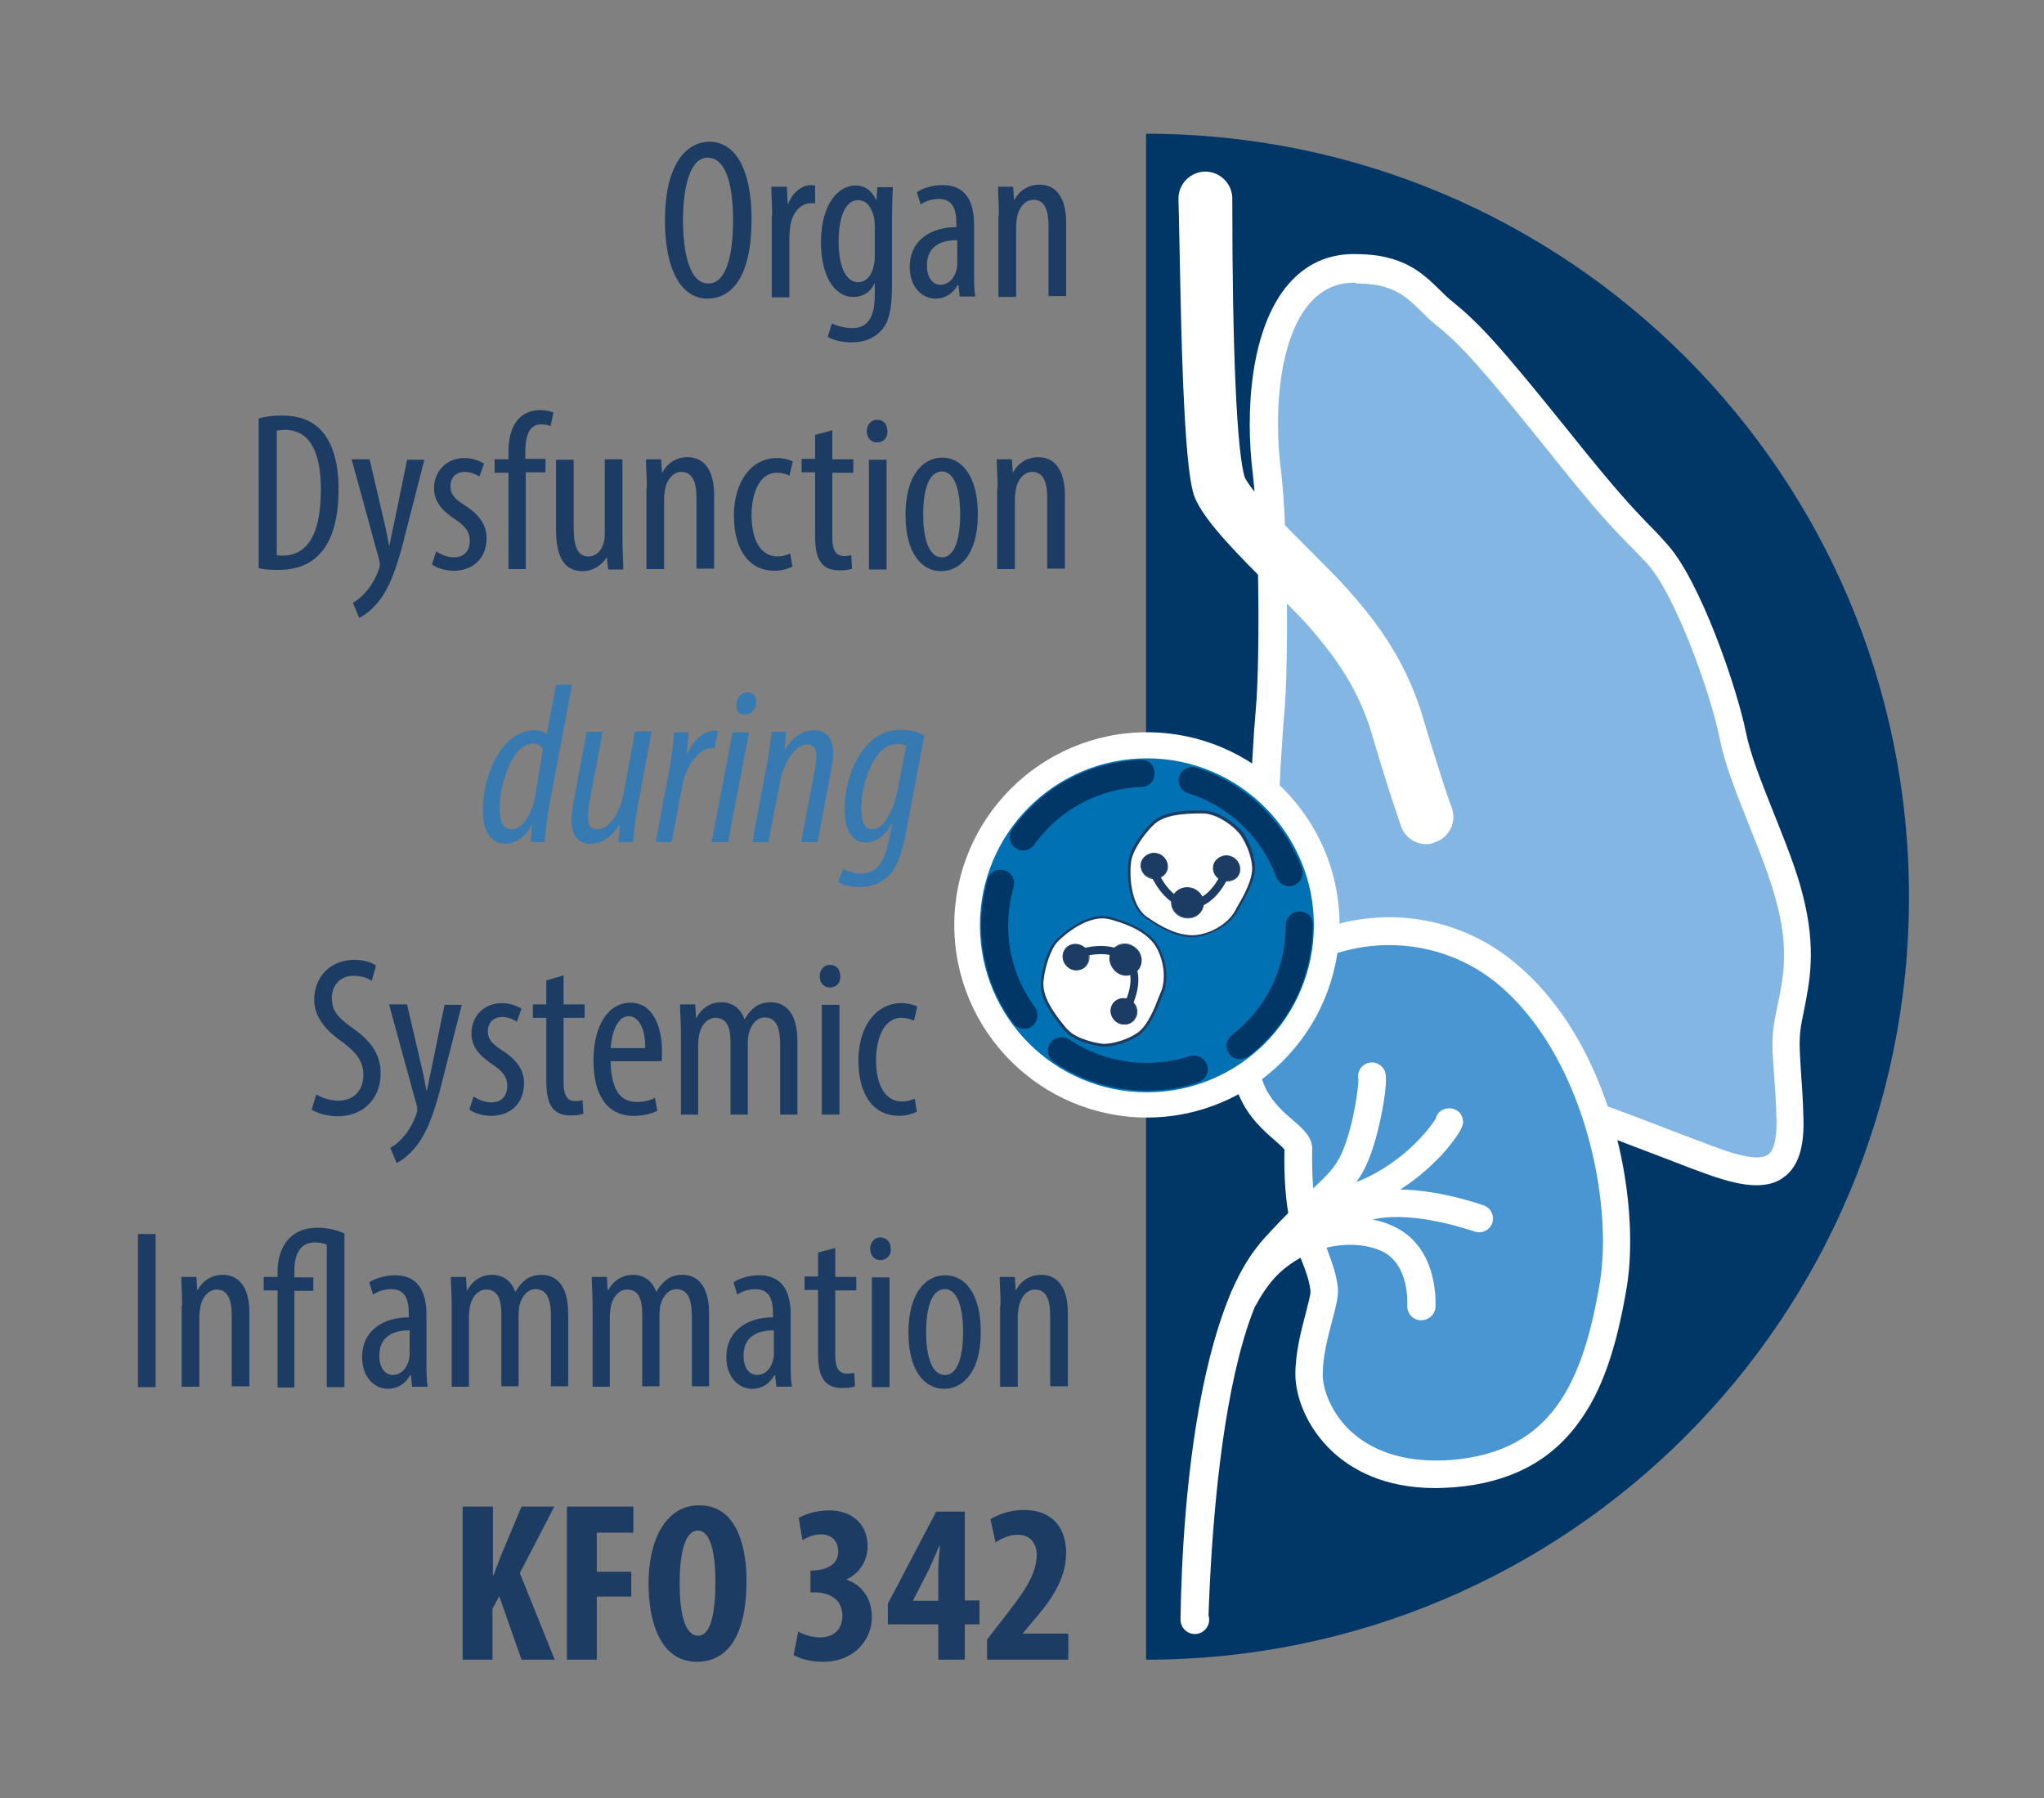 <?xml version="1.0" encoding="utf-8"?>
<!-- Generator: Adobe Illustrator 22.1.0, SVG Export Plug-In . SVG Version: 6.00 Build 0)  -->
<svg version="1.1" xmlns="http://www.w3.org/2000/svg" xmlns:xlink="http://www.w3.org/1999/xlink" x="0px" y="0px"
	 viewBox="0 0 486 427.5" style="enable-background:new 0 0 486 427.5;" xml:space="preserve">
<rect x="0" y="0" width="486" height="427.5" fill="#808080" stroke="none"/>
<style type="text/css">
	.st0{fill:#003766;}
	.st1{display:none;fill:#006DAC;}
	.st2{fill:#1D3C64;}
	.st3{fill:#3779B1;}
	.st4{clip-path:url(#SVGID_2_);}
	.st5{fill:#83B6E3;}
	.st6{fill:#FFFFFF;}
	.st7{clip-path:url(#SVGID_4_);}
	.st8{fill:#4A96D2;}
	.st9{fill:#0072B3;}
	.st10{clip-path:url(#SVGID_6_);}
	.st11{clip-path:url(#SVGID_8_);}
	.st12{clip-path:url(#SVGID_10_);}
	.st13{clip-path:url(#SVGID_12_);}
</style>
<g id="Ebene_9">
	<g>
		<path class="st0" d="M272.5,394.6C272.5,394.6,272.5,394.6,272.5,394.6c100.2,0,181.4-81.2,181.4-181.4S372.7,31.8,272.5,31.8
			c0,0,0,0,0,0V394.6z"/>
	</g>
</g>
<g id="Ebene_10">
	<rect x="-103.1" y="31.8" class="st1" width="362.8" height="362.8"/>
	<g>
		<path class="st2" d="M178.7,52.1c0,13.7-4.7,18.9-10.5,18.9c-6,0-10.1-6.4-10.1-18.7c0-12,4.3-18.6,10.7-18.6
			C175,33.8,178.7,40.5,178.7,52.1z M162.4,52.4c0,7.5,1.5,15,6,15c4.7,0,5.9-7.9,5.9-15.1c0-6.8-1.2-14.8-6-14.8
			C163.9,37.4,162.4,45,162.4,52.4z"/>
		<path class="st2" d="M183.6,51.2c0-2.2-0.2-4.8-0.2-6.8h3.7l0.2,4.1h0.1c0.9-2.5,3.1-4.5,5.5-4.5c0.3,0,0.6,0.1,0.9,0.1v4.3
			c-0.3-0.1-0.5-0.1-0.9-0.1c-2.6,0-4.6,2.4-5,5.5c-0.1,0.7-0.2,1.5-0.2,2.4v14.5h-4.2V51.2z"/>
		<path class="st2" d="M212.3,44.5c-0.1,1.8-0.2,4.2-0.2,8.2v14.6c0,6.9-0.9,9.5-2.6,11.3c-1.6,1.8-4,2.8-7,2.8
			c-2.2,0-4.4-0.5-5.7-1.3l1-3.2c1,0.5,2.8,1.1,4.9,1.1c3.3,0,5.3-2.1,5.3-8v-2.6h-0.1c-0.9,2.1-2.8,3.2-5,3.2
			c-4.6,0-7.7-5.2-7.7-12.9c0-9.6,4.4-13.6,8.2-13.6c2.8,0,4.1,1.8,4.9,3.4h0.1l0.2-3H212.3z M208,53.5c0-0.6-0.1-1.4-0.2-1.9
			c-0.5-1.8-1.4-4-3.8-4c-3,0-4.6,4-4.6,9.8c0,6.7,2.1,9.7,4.6,9.7c1.2,0,2.9-0.6,3.7-3.7c0.2-0.8,0.3-1.6,0.3-2.4V53.5z"/>
		<path class="st2" d="M228.2,70.6l-0.3-2.8h-0.2c-1.1,2-3,3.2-5.2,3.2c-3.5,0-6.2-3-6.2-7.5c0-6.5,5.2-9.5,11.1-9.5v-0.8
			c0-3.5-0.9-5.9-4.2-5.9c-1.6,0-3.1,0.5-4.3,1.3l-0.9-2.9c1.1-0.8,3.5-1.7,6.1-1.7c5.2,0,7.5,3.5,7.5,9.3v11.3c0,2,0,4.3,0.3,5.9
			H228.2z M227.6,57.1c-2.2,0-7.2,0.4-7.2,6c0,3.4,1.7,4.6,3.2,4.6c1.8,0,3.4-1.4,3.9-3.9c0.1-0.5,0.1-1,0.1-1.5V57.1z"/>
		<path class="st2" d="M237.5,51.2c0-3.1-0.2-4.6-0.2-6.8h3.6l0.2,3.1h0.1c1.1-2.1,3.2-3.6,6-3.6c3.6,0,6.3,2.7,6.3,9v17.5h-4.2
			V53.7c0-3.1-0.6-6.2-3.6-6.2c-1.7,0-3.4,1.5-3.9,4.3c-0.1,0.6-0.2,1.5-0.2,2.3v16.5h-4.2V51.2z"/>
		<path class="st2" d="M61.5,99.5c1.6-0.5,3.5-0.7,5.6-0.7c3.8,0,6.5,1,8.5,2.8c2.8,2.4,4.9,7.1,4.9,14.7c0,8.3-2.1,12.9-4.4,15.3
			c-2.4,2.7-5.8,3.9-10,3.9c-1.7,0-3.4-0.1-4.6-0.4V99.5z M65.7,132c0.6,0.1,1.2,0.1,1.6,0.1c4.6,0,9-3.3,9-15.7
			c0-9.2-2.8-14.2-8.6-14.2c-0.6,0-1.4,0.1-1.9,0.2V132z"/>
		<path class="st2" d="M87.9,109.3l3.5,15c0.5,2.1,0.8,3.8,1.1,5.4h0.1c0.3-1.5,0.7-3.5,1.1-5.3l3.1-15.1h4.1l-4.3,16.8
			c-1.6,6.6-3.4,12.9-6.5,16.8c-1.8,2.3-3.8,3.6-4.7,4l-1.5-3.6c1.2-0.6,2.5-1.8,3.7-3.3c1.1-1.4,1.9-3.1,2.4-4.4
			c0.2-0.6,0.3-0.9,0.3-1.3c0-0.3,0-0.6-0.1-1l-6.6-24.1H87.9z"/>
		<path class="st2" d="M103.7,131.1c0.9,0.6,2.5,1.4,4.2,1.4c2.4,0,3.8-1.5,3.8-3.8c0-2-0.7-3.3-3.3-5.1c-3.4-2.2-5.2-4.4-5.2-7.5
			c0-4.2,3.1-7.2,7.2-7.2c2.1,0,3.6,0.7,4.7,1.3l-1.1,3.1c-1-0.6-2.1-1.1-3.5-1.1c-2.3,0-3.4,1.6-3.4,3.3c0,1.8,0.6,2.8,3.2,4.5
			c3,1.9,5.4,4.3,5.4,7.9c0,5.2-3.6,7.8-7.8,7.8c-1.9,0-4-0.6-5.2-1.5L103.7,131.1z"/>
		<path class="st2" d="M120.9,135.4v-23h-3.3v-3.2h3.3v-1.6c0-2.8,0.4-5.7,2.3-7.9c1.5-1.7,3.6-2.2,5.2-2.2c1.4,0,2.5,0.3,3.2,0.6
			l-0.7,3.2c-0.5-0.2-1.2-0.4-2.3-0.4c-3,0-3.7,3.2-3.7,6.6v1.6h4.8v3.2H125v23H120.9z"/>
		<path class="st2" d="M148,128.3c0,2.9,0.2,5.2,0.2,7.1h-3.6l-0.3-2.8h-0.1c-0.8,1.3-2.8,3.2-5.6,3.2c-4.6,0-6.4-3.6-6.4-10v-16.5
			h4.2v15.9c0,4.1,0.6,7.1,3.5,7.1c2.4,0,3.5-2.3,3.7-3.5c0.2-0.7,0.2-1.5,0.2-2.4v-17.2h4.2V128.3z"/>
		<path class="st2" d="M153.8,116c0-3.1-0.2-4.6-0.2-6.8h3.6l0.2,3.1h0.1c1.1-2.1,3.2-3.6,6-3.6c3.6,0,6.3,2.7,6.3,9v17.5h-4.2
			v-16.8c0-3.1-0.6-6.2-3.6-6.2c-1.7,0-3.4,1.5-3.9,4.3c-0.1,0.6-0.2,1.5-0.2,2.3v16.5h-4.2V116z"/>
		<path class="st2" d="M188.4,134.7c-0.9,0.5-2.5,1-4.3,1c-5.7,0-9.6-4.6-9.6-13.2c0-7.5,3.8-13.6,10.3-13.6c1.4,0,2.9,0.4,3.7,0.8
			l-0.8,3.4c-0.5-0.3-1.6-0.7-3-0.7c-4.2,0-6,5-6,10.1c0,6.1,2.3,9.8,6.2,9.8c1.1,0,2.1-0.3,3-0.7L188.4,134.7z"/>
		<path class="st2" d="M197.9,102.3v6.9h5v3.2h-5v15.5c0,3.4,1.2,4.3,2.8,4.3c0.6,0,1.2-0.1,1.7-0.2l0.2,3.2
			c-0.8,0.3-1.7,0.4-3.1,0.4c-1.6,0-3.1-0.4-4.1-1.6c-1-1.2-1.6-3-1.6-6.6v-15.1h-3.2v-3.2h3.2v-5.7L197.9,102.3z"/>
		<path class="st2" d="M211,102.5c0.1,1.6-1,2.7-2.5,2.7c-1.4,0-2.4-1.1-2.4-2.7s1.1-2.7,2.4-2.7C210.1,99.8,211,100.9,211,102.5z
			 M206.6,135.4v-26.1h4.2v26.1H206.6z"/>
		<path class="st2" d="M232.5,122.3c0,10.1-4.7,13.5-8.7,13.5c-4.7,0-8.5-4.3-8.5-13.4c0-9.6,4.3-13.6,8.7-13.6
			C228.7,108.8,232.5,113.2,232.5,122.3z M219.5,122.3c0,4.3,0.8,10.2,4.5,10.2c3.6,0,4.3-6.2,4.3-10.2c0-4-0.7-10.2-4.4-10.2
			C220.2,112.2,219.5,118.3,219.5,122.3z"/>
		<path class="st2" d="M237.2,116c0-3.1-0.2-4.6-0.2-6.8h3.6l0.2,3.1h0.1c1.1-2.1,3.2-3.6,6-3.6c3.6,0,6.3,2.7,6.3,9v17.5H249v-16.8
			c0-3.1-0.6-6.2-3.6-6.2c-1.7,0-3.4,1.5-3.9,4.3c-0.1,0.6-0.2,1.5-0.2,2.3v16.5h-4.2V116z"/>
		<path class="st3" d="M136,162.8l-5.3,28.2c-0.5,2.9-1.1,6.7-1.2,9.2h-3.3l0.3-4.1h-0.1c-1.3,2.7-3.7,4.5-6.3,4.5
			c-3.3,0-5.3-3.1-5.3-7.8c0-8.9,4.7-19.2,12.4-19.2c1,0,2.1,0.4,2.8,1l2.2-11.8H136z M129.1,178c-0.5-0.7-1.3-1.2-2.4-1.2
			c-5,0-7.9,9.9-7.9,15.2c0,3.1,0.7,5.2,2.9,5.2c1.9,0,4.4-2.4,5.5-7.6L129.1,178z"/>
		<path class="st3" d="M154.9,174.1l-3.2,17.2c-0.7,3.8-1,6.8-1.2,8.9H147l0.4-4.1h-0.1c-2,3.2-4.5,4.5-7,4.5
			c-3.1,0-4.4-2.5-4.4-5.3c0-1.5,0.2-2.8,0.4-4.2l3.2-17.1h3.8l-3.1,16.4c-0.3,1.5-0.4,2.8-0.4,4.1c0,1.6,0.6,2.7,2.2,2.7
			c2.6,0,5.3-3.5,6.2-8.2l2.8-15.1H154.9z"/>
		<path class="st3" d="M155.9,200.2l3.3-17.5c0.6-3.5,1-6.6,1.1-8.6h3.4c-0.1,1.4-0.2,2.8-0.4,4.9h0.2c1.6-3.2,3.9-5.3,6.5-5.3
			c0.3,0,0.5,0.1,0.7,0.1l-0.8,4.1c-0.1,0-0.3-0.1-0.5-0.1c-3.5,0-6.4,4.9-7.1,8.7l-2.6,13.7H155.9z"/>
		<path class="st3" d="M169.2,200.2l5-26.1h3.9l-5,26.1H169.2z M175.1,167.4c0.1-1.4,1.1-2.8,2.6-2.8c1.5,0,2.2,1.1,2.1,2.5
			c-0.1,1.8-1.3,2.8-2.7,2.8S174.9,168.9,175.1,167.4z"/>
		<path class="st3" d="M178.9,200.2l3.2-17.2c0.8-3.8,1.1-6.9,1.4-9h3.4l-0.4,4.2h0.1c2.1-3.2,4.4-4.6,7-4.6c3.2,0,4.5,2.5,4.5,5.3
			c0,1.5-0.2,2.8-0.5,4.3l-3.2,17h-3.9l3.2-17c0.2-1.2,0.4-2.3,0.4-3.6c0-1.6-0.6-2.6-2.3-2.6c-2.4,0-5.3,3.7-6.3,8.7l-2.8,14.5
			H178.9z"/>
		<path class="st3" d="M200.5,206.6c1.1,0.6,2.8,1.1,4.2,1.1c3.9,0,5.6-2.9,6.6-7.7l0.9-4.1h-0.1c-2.2,3.6-4.4,4.4-6.3,4.4
			c-3,0-4.9-2.6-5-7.6c-0.1-7.7,4-19.2,13.4-19.2c2.1,0,4.2,0.6,5.6,1.3l-4.3,22.6c-1,5.5-2.3,8.9-4.1,10.7c-1.8,1.9-4.2,2.8-7,2.8
			c-2,0-4.1-0.5-5.1-1.2L200.5,206.6z M215.5,177.3c-0.5-0.3-1.2-0.4-2.3-0.4c-5.3,0-8.3,9.2-8.4,14.6c-0.1,3.1,0.4,5.7,2.6,5.7
			c2.8,0,5.1-4.9,5.8-8.3L215.5,177.3z"/>
		<path class="st2" d="M75.2,260.2c1.2,0.8,3.4,1.5,5.2,1.5c3.8,0,6-2.5,6-6.2c0-3.3-1.9-5.4-4.8-7.6c-2.9-2-6.9-5.4-6.9-10.1
			c0-5.5,3.8-9.6,9.6-9.6c2.3,0,4.3,0.7,5.1,1.4l-1,3.6c-0.9-0.6-2.4-1.2-4.3-1.2c-3.6,0-5.2,2.7-5.2,5.2c0,3.6,1.9,5,5.3,7.5
			c4.4,3.1,6.3,6.4,6.3,10.5c0,6.3-4.4,10.2-10.2,10.2c-2.5,0-5.1-0.8-6.2-1.6L75.2,260.2z"/>
		<path class="st2" d="M96.8,238.9l3.5,15c0.5,2.1,0.8,3.8,1.1,5.4h0.1c0.3-1.5,0.7-3.5,1.1-5.3l3.1-15.1h4.1l-4.3,16.8
			c-1.6,6.6-3.4,12.9-6.5,16.8c-1.8,2.3-3.8,3.6-4.7,4l-1.5-3.6c1.2-0.6,2.5-1.8,3.7-3.3c1.1-1.4,1.9-3.1,2.4-4.4
			c0.2-0.6,0.3-0.9,0.3-1.3c0-0.3,0-0.6-0.1-1l-6.6-24.1H96.8z"/>
		<path class="st2" d="M112.6,260.7c0.9,0.6,2.5,1.4,4.2,1.4c2.4,0,3.8-1.5,3.8-3.8c0-2-0.7-3.3-3.3-5.1c-3.4-2.2-5.2-4.4-5.2-7.5
			c0-4.2,3.1-7.2,7.2-7.2c2.1,0,3.6,0.7,4.7,1.3l-1.1,3.1c-1-0.6-2.1-1.1-3.5-1.1c-2.3,0-3.4,1.6-3.4,3.3c0,1.8,0.6,2.8,3.2,4.5
			c3,1.9,5.4,4.3,5.4,7.9c0,5.2-3.6,7.8-7.8,7.8c-1.9,0-4-0.6-5.2-1.5L112.6,260.7z"/>
		<path class="st2" d="M134,231.9v6.9h5v3.2h-5v15.5c0,3.4,1.2,4.3,2.8,4.3c0.6,0,1.2-0.1,1.7-0.2l0.2,3.2c-0.8,0.3-1.7,0.4-3.1,0.4
			c-1.6,0-3.1-0.4-4.1-1.6c-1-1.2-1.6-3-1.6-6.6V242h-3.2v-3.2h3.2v-5.7L134,231.9z"/>
		<path class="st2" d="M145.2,252.3c0.1,8,3.2,9.7,6.2,9.7c1.8,0,3.3-0.4,4.3-1l0.6,3.1c-1.5,0.8-3.7,1.2-5.7,1.2
			c-6.3,0-9.5-5.1-9.5-13.1c0-8.5,3.6-13.8,8.8-13.8c5.3,0,7.5,5.6,7.5,11.6c0,1,0,1.7-0.1,2.3H145.2z M153.4,249.2
			c0.1-5.2-1.9-7.6-3.9-7.6c-2.7,0-4.1,4-4.3,7.6H153.4z"/>
		<path class="st2" d="M161.9,245.6c0-3.1-0.2-4.6-0.2-6.8h3.6l0.2,3.2h0.1c1.1-2.1,3.1-3.7,5.9-3.7c2.4,0,4.5,1.2,5.5,4h0.1
			c0.7-1.3,1.6-2.3,2.6-3c1-0.7,2.3-1,3.6-1c3.5,0,6.3,2.6,6.3,9.2V265h-4.1v-16.4c0-3.4-0.5-6.7-3.7-6.7c-1.7,0-3.2,1.5-3.8,3.9
			c-0.1,0.7-0.2,1.5-0.2,2.4V265h-4.1v-17.1c0-2.9-0.5-5.9-3.6-5.9c-1.7,0-3.4,1.5-3.9,4.2c-0.1,0.7-0.2,1.5-0.2,2.3V265h-4.1V245.6
			z"/>
		<path class="st2" d="M199.8,232.1c0.1,1.6-1,2.7-2.5,2.7c-1.4,0-2.4-1.1-2.4-2.7s1.1-2.7,2.4-2.7
			C198.9,229.4,199.8,230.5,199.8,232.1z M195.4,265v-26.1h4.2V265H195.4z"/>
		<path class="st2" d="M218,264.3c-0.9,0.5-2.5,1-4.3,1c-5.7,0-9.6-4.6-9.6-13.2c0-7.5,3.8-13.6,10.3-13.6c1.4,0,2.9,0.4,3.7,0.8
			l-0.8,3.4c-0.5-0.3-1.6-0.7-3-0.7c-4.2,0-6,5-6,10.1c0,6.1,2.3,9.8,6.2,9.8c1.1,0,2.1-0.3,3-0.7L218,264.3z"/>
		<path class="st2" d="M37,293.4v36.4h-4.2v-36.4H37z"/>
		<path class="st2" d="M43.3,310.4c0-3.1-0.2-4.6-0.2-6.8h3.6l0.2,3.1H47c1.1-2.1,3.2-3.6,6-3.6c3.6,0,6.3,2.7,6.3,9v17.5h-4.2
			v-16.8c0-3.1-0.6-6.2-3.6-6.2c-1.7,0-3.4,1.5-3.9,4.3c-0.1,0.6-0.2,1.5-0.2,2.3v16.5h-4.2V310.4z"/>
		<path class="st2" d="M66,329.8v-23h-3.3v-3.2H66v-1.4c0-2.8,0.8-5.9,3-8c1.5-1.4,3.5-2.3,6.6-2.3c2.3,0,4.8,0.6,6.3,1.4v36.5h-4.2
			v-33.9c-0.8-0.3-1.8-0.5-2.9-0.5c-3.6,0-4.8,3.1-4.8,6.6v1.7h4.5v3.2h-4.5v23H66z"/>
		<path class="st2" d="M98,329.8l-0.3-2.8h-0.2c-1.1,2-3,3.2-5.2,3.2c-3.5,0-6.2-3-6.2-7.5c0-6.5,5.2-9.5,11.1-9.5v-0.8
			c0-3.5-0.9-5.9-4.2-5.9c-1.6,0-3.1,0.5-4.3,1.3l-0.9-2.9c1.1-0.8,3.5-1.7,6.1-1.7c5.2,0,7.5,3.5,7.5,9.3v11.3c0,2,0,4.3,0.3,5.9
			H98z M97.4,316.3c-2.2,0-7.2,0.4-7.2,6c0,3.4,1.7,4.6,3.2,4.6c1.8,0,3.4-1.4,3.9-3.9c0.1-0.5,0.1-1,0.1-1.5V316.3z"/>
		<path class="st2" d="M107.4,310.4c0-3.1-0.2-4.6-0.2-6.8h3.6l0.2,3.2h0.1c1.1-2.1,3.1-3.7,5.9-3.7c2.4,0,4.5,1.2,5.5,4h0.1
			c0.7-1.3,1.6-2.3,2.6-3c1-0.7,2.3-1,3.6-1c3.5,0,6.3,2.6,6.3,9.2v17.3h-4.1v-16.4c0-3.4-0.5-6.7-3.7-6.7c-1.7,0-3.2,1.5-3.8,3.9
			c-0.1,0.7-0.2,1.5-0.2,2.4v16.8h-4.1v-17.1c0-2.9-0.5-5.9-3.6-5.9c-1.7,0-3.4,1.5-3.9,4.2c-0.1,0.7-0.2,1.5-0.2,2.3v16.6h-4.1
			V310.4z"/>
		<path class="st2" d="M140.9,310.4c0-3.1-0.2-4.6-0.2-6.8h3.6l0.2,3.2h0.1c1.1-2.1,3.1-3.7,5.9-3.7c2.4,0,4.5,1.2,5.5,4h0.1
			c0.7-1.3,1.6-2.3,2.6-3c1-0.7,2.3-1,3.6-1c3.5,0,6.3,2.6,6.3,9.2v17.3h-4.1v-16.4c0-3.4-0.5-6.7-3.7-6.7c-1.7,0-3.2,1.5-3.8,3.9
			c-0.1,0.7-0.2,1.5-0.2,2.4v16.8h-4.1v-17.1c0-2.9-0.5-5.9-3.6-5.9c-1.7,0-3.4,1.5-3.9,4.2c-0.1,0.7-0.2,1.5-0.2,2.3v16.6h-4.1
			V310.4z"/>
		<path class="st2" d="M184.6,329.8l-0.3-2.8h-0.2c-1.1,2-3,3.2-5.2,3.2c-3.5,0-6.2-3-6.2-7.5c0-6.5,5.2-9.5,11.1-9.5v-0.8
			c0-3.5-0.9-5.9-4.2-5.9c-1.6,0-3.1,0.5-4.3,1.3l-0.9-2.9c1.1-0.8,3.5-1.7,6.1-1.7c5.2,0,7.5,3.5,7.5,9.3v11.3c0,2,0,4.3,0.3,5.9
			H184.6z M184,316.3c-2.2,0-7.2,0.4-7.2,6c0,3.4,1.7,4.6,3.2,4.6c1.8,0,3.4-1.4,3.9-3.9c0.1-0.5,0.1-1,0.1-1.5V316.3z"/>
		<path class="st2" d="M198.6,296.7v6.9h5v3.2h-5v15.5c0,3.4,1.2,4.3,2.8,4.3c0.6,0,1.2-0.1,1.7-0.2l0.2,3.2
			c-0.8,0.3-1.7,0.4-3.1,0.4c-1.6,0-3.1-0.4-4.1-1.6c-1-1.2-1.6-3-1.6-6.6v-15.1h-3.2v-3.2h3.2v-5.7L198.6,296.7z"/>
		<path class="st2" d="M211.8,296.9c0.1,1.6-1,2.7-2.5,2.7c-1.4,0-2.4-1.1-2.4-2.7s1.1-2.7,2.4-2.7
			C210.8,294.2,211.8,295.3,211.8,296.9z M207.3,329.8v-26.1h4.2v26.1H207.3z"/>
		<path class="st2" d="M233.2,316.7c0,10.1-4.7,13.5-8.7,13.5c-4.7,0-8.5-4.3-8.5-13.4c0-9.6,4.3-13.6,8.7-13.6
			C229.5,303.2,233.2,307.6,233.2,316.7z M220.2,316.7c0,4.3,0.8,10.2,4.5,10.2c3.6,0,4.3-6.2,4.3-10.2c0-4-0.7-10.2-4.4-10.2
			C220.9,306.6,220.2,312.7,220.2,316.7z"/>
		<path class="st2" d="M237.9,310.4c0-3.1-0.2-4.6-0.2-6.8h3.6l0.2,3.1h0.1c1.1-2.1,3.2-3.6,6-3.6c3.6,0,6.3,2.7,6.3,9v17.5h-4.2
			v-16.8c0-3.1-0.6-6.2-3.6-6.2c-1.7,0-3.4,1.5-3.9,4.3c-0.1,0.6-0.2,1.5-0.2,2.3v16.5h-4.2V310.4z"/>
		<path class="st2" d="M110.1,358.2h7.1v16.4h0.1c0.6-1.5,1.2-3.1,1.8-4.7l4.9-11.7h7.8l-8.2,15.8l8.3,20.6H124l-5.3-15.1l-1.6,3
			v12.1h-7.1V358.2z"/>
		<path class="st2" d="M134.8,358.2h15.8v6.2h-8.7v9.3h8.2v5.9h-8.2v15h-7.1V358.2z"/>
		<path class="st2" d="M177.5,375.8c0,13.7-4.9,19.3-11.8,19.3c-8.3,0-11.5-8.7-11.5-18.7c0-9.9,3.9-18.5,12-18.5
			C175,357.8,177.5,367.4,177.5,375.8z M161.6,376.4c0,8.3,1.6,12.5,4.4,12.5c3,0,4.1-5.4,4.1-12.8c0-6.4-1-12.2-4.2-12.2
			C163.1,363.9,161.6,368.6,161.6,376.4z"/>
		<path class="st2" d="M189.8,387.9c1.4,0.8,3.3,1.4,5.2,1.4c3.4,0,5.3-2.1,5.3-5.1c0-3.9-3-5.6-6.6-5.6h-1v-5.2h0.7
			c2.6-0.1,5.9-1.1,5.9-4.5c0-2.5-1.6-4.1-4.1-4.1c-1.6,0-3.1,0.6-4.4,1.4l-0.9-5.3c1.5-0.9,4.3-1.8,7.2-1.8c6.2,0,9.2,4,9.2,8.5
			c0,3.5-1.9,6.4-5,7.9v0.1c3.4,1.1,6,4.2,6,8.9c0,5.3-4.1,10.6-11.7,10.6c-2.9,0-5.3-0.7-6.9-1.6L189.8,387.9z"/>
		<path class="st2" d="M223.1,394.6v-8.4h-12v-4.9l11.5-21.9h6.8v21.1h3.5v5.7h-3.5v8.4H223.1z M223.1,380.6v-7.2
			c0-1.9,0.2-3.9,0.4-5.8h-0.2c-0.8,1.9-1.5,3.5-2.4,5.5l-3.8,7.4v0.1H223.1z"/>
		<path class="st2" d="M234.7,394.6v-4.8l3.5-4.5c4.5-5.8,8.3-10.6,8.3-15.6c0-2.8-1.6-4.8-4.5-4.8c-2.2,0-4,1-5.3,1.8l-1.2-5.5
			c1.6-1,4.6-2.2,7.8-2.2c7.7,0,10.2,5.1,10.2,10.2c0,6.6-4.1,11.9-8.2,16.6l-2.1,2.5v0.1H254v6.2H234.7z"/>
	</g>
</g>
<g id="Ebene_2">
</g>
<g id="Ebene_6">
	<g>
		<defs>
			<path id="SVGID_1_" d="M272.6,394.5c0,0-0.5-362.6,0-362.6c100.3,0,181.3,80.2,181.3,181.3C453.9,332,355.4,394.5,272.6,394.5z"
				/>
		</defs>
		<clipPath id="SVGID_2_">
			<use xlink:href="#SVGID_1_"  style="overflow:visible;"/>
		</clipPath>
		<g class="st4">
			<g>
				<g>
					<path class="st5" d="M322,63.8c-19.4,0.1-23.4,27.4-20.8,48.7c1.6,12.6,1.9,44.8,0.7,56.3c-1.1,11.5-2.6,43.9-2.2,56.8
						c0.3,11.5,4.5,24.8,12.6,27.5c12.7,4.2,36.5,2.1,55,8.2c16.3,5.4,32.8,12.3,41.2,15.2c10.9,3.8,17.4,3,17.1-10.4
						c-0.4-13.4-1.8-17-0.3-24.4s3.6-14.8,0.3-27.8c-3.3-13-11.4-28-13.6-39.1s-10.8-35.2-17.9-43s-7.1-6.3-23.4-26.7
						c-16.3-20.4-21.2-25.6-27.1-30.4C337.6,69.8,335.1,63.7,322,63.8z"/>
				</g>
				<g>
					<path class="st6" d="M417.6,281.8c-3.3,0-6.9-1-10.2-2.1c-3.2-1.1-7.7-2.8-12.8-4.8c-8.2-3.1-18.3-7.1-28.3-10.4
						c-9.8-3.2-21.4-4.1-31.7-4.9c-8.8-0.7-17.1-1.3-23.3-3.3c-9.9-3.2-14.6-17.7-14.9-30.6c-0.3-12.8,1.1-45,2.2-57.2
						c1-10.8,0.8-43-0.7-55.6c-1.9-15.1-0.6-34.9,8.5-45.4c4.1-4.7,9.3-7.1,15.5-7.1l0,0c0.1,0,0.2,0,0.3,0c11.4,0,16,4.5,20.1,8.5
						c1.1,1.1,2.1,2.1,3.3,3c6.1,5,10.9,10.1,27.6,30.9c11.6,14.5,14.9,17.8,18.3,21.4c1.4,1.4,2.9,2.9,4.9,5.2
						c7.8,8.6,16.5,33.8,18.7,44.6c1.1,5.5,3.8,12.2,6.6,19.2c2.6,6.6,5.4,13.3,7,19.8c3.2,12.6,1.6,20.4,0.2,27.4
						c-0.1,0.7-0.3,1.3-0.4,2c-0.9,4.3-0.6,7.1-0.3,12.2c0.2,2.9,0.5,6.6,0.6,11.5c0.2,6.8-1.3,11.4-4.7,13.8
						C422.3,281.3,420,281.8,417.6,281.8z M322.1,67.2c-4.3,0-7.7,1.6-10.6,4.8c-7.7,8.8-8.6,27.1-6.9,40.1
						c1.6,13.2,1.8,45.7,0.8,57.1c-1.1,11.8-2.5,44.1-2.2,56.4c0.3,10.3,4,22.3,10.3,24.4c5.4,1.8,13.3,2.4,21.7,3
						c10.7,0.8,22.8,1.7,33.3,5.2c10.2,3.4,20.4,7.3,28.7,10.5c5.1,1.9,9.4,3.6,12.5,4.7c5.5,1.9,9.1,2.3,10.7,1.1
						c1.4-1,2.1-3.9,2-8.2c-0.1-4.7-0.4-8.3-0.6-11.1c-0.4-5.3-0.7-8.8,0.4-14c0.1-0.7,0.3-1.3,0.4-2c1.4-6.5,2.8-13.3-0.1-24.3
						c-1.5-6-4.2-12.6-6.7-18.9c-2.9-7.3-5.7-14.2-6.9-20.4c-2.3-11.4-10.8-34.5-17.1-41.4c-2-2.2-3.4-3.6-4.8-5
						c-3.6-3.7-7-7.1-18.8-21.9c-16.3-20.3-20.9-25.3-26.6-29.9c-1.4-1.1-2.6-2.3-3.7-3.4c-3.8-3.7-6.8-6.6-15.4-6.6
						C322.3,67.2,322.2,67.2,322.1,67.2L322.1,67.2z"/>
				</g>
			</g>
			<g>
				<g>
					<path class="st6" d="M339.1,200.7c-2.7,0-5.1-1.7-6-4.3c-0.1-0.4-3.2-9.1-7-22.2c-3.7-12.3-10.6-20.2-15.1-25.5
						c-1.7-1.9-4.7-4.9-7.9-8.1c-9.2-9.1-15.9-16-18.6-21.4c-1-2-2.9-5.8-3.8-48.6c-0.4-20.5-0.5-23.2-0.5-23.4
						c0-3.5,2.9-6.4,6.4-6.4c3.5,0,6.4,2.9,6.4,6.4c0,36.6,1.1,60.6,3,66.4c2.1,4,10.5,12.3,16.1,17.9c3.5,3.5,6.5,6.5,8.5,8.8
						c5,5.7,13.3,15.3,17.7,30.2c3.8,12.8,6.8,21.5,6.9,21.6c1.2,3.3-0.6,7-3.9,8.1C340.5,200.6,339.8,200.7,339.1,200.7z
						 M296,113.8L296,113.8L296,113.8z"/>
				</g>
			</g>
		</g>
		<g class="st4">
			<g>
				<defs>
					<ellipse id="SVGID_3_" cx="277" cy="292.6" rx="115.9" ry="92.6"/>
				</defs>
				<clipPath id="SVGID_4_">
					<use xlink:href="#SVGID_3_"  style="overflow:visible;"/>
				</clipPath>
				<g class="st7">
					<g>
						<g>
							<path class="st8" d="M357.1,230.7c22.4,17.7,29.9,54.1,26.4,74.8c-4.1,24.8-12.3,42.7-38,44.9c-25.7,2.2-34.4-15.2-34.4-23.5
								s4-17.3,3.6-20.3c-1-8.5-6.6-11.9-6.2-33.5c0.1-4.7-18.7-8.6-10.7-33.8C302.9,223.5,334.7,212.9,357.1,230.7z"/>
						</g>
						<g>
							<path class="st6" d="M341.3,353.8c-12.3,0-20-4.5-24.4-8.6c-6.6-6.1-8.9-13.7-8.9-18.4c0-5.3,1.4-10.5,2.5-14.7
								c0.5-2,1.2-4.5,1.1-5.2c-0.3-2.4-1-4.4-2-6.9c-2-5.3-4.5-11.9-4.2-26.7c-0.4-0.5-1.4-1.4-2.2-2.1
								c-5.2-4.5-14.8-12.8-8.3-33.1c2.5-7.9,10.5-14.6,21.4-17.9c14.9-4.6,30.9-1.6,42.9,7.9l0,0c24.5,19.3,30.9,57.9,27.6,77.9
								c-2.5,14.9-6,24.9-11.5,32.3c-6.7,9.2-16.4,14.2-29.4,15.3C344.2,353.7,342.7,353.8,341.3,353.8z M330.3,224.7
								c-4,0-8.1,0.6-12.1,1.8c-8.7,2.7-15.2,7.9-17.1,13.7c-5.2,16.2,1.5,22,6.4,26.2c2.3,2,4.5,3.9,4.5,6.7
								c-0.3,13.8,2,19.8,3.8,24.6c1,2.7,1.9,5.2,2.3,8.4c0.2,1.9-0.4,4.3-1.3,7.7c-1,3.8-2.3,8.6-2.3,13c0,3.6,2.1,9.3,6.8,13.6
								c5.7,5.2,14,7.5,24,6.7c23.6-2,31.1-18.3,35.1-42.2c3.2-19.2-3.8-54.7-25.2-71.7l0,0C348,227.6,339.2,224.7,330.3,224.7z"/>
						</g>
					</g>
					<g>
						<g>
							<g>
								<path class="st6" d="M284,395.9c-1.8,0-3.2-1.4-3.3-3.2c-0.1-3.1-1.1-75.2,20-98.4c5.5-6,9.1-9.4,11.7-11.9
									c2.7-2.6,4.1-3.9,5.5-6.1c3.4-5.4,5.1-17.2,5.1-19.6c-0.1-0.3-0.1-0.5-0.1-0.8c0-1.8,1.5-3.3,3.3-3.3c1.2,0,2.3,0.7,2.9,1.7
									c0.3,0.5,1.1,2-0.7,11c-0.9,4.3-2.4,10.4-5,14.4c-1.8,2.9-3.7,4.7-6.5,7.4c-2.5,2.4-6,5.7-11.4,11.6
									c-19.4,21.2-18.3,93.1-18.3,93.9C287.3,394.4,285.9,395.9,284,395.9C284,395.9,284,395.9,284,395.9z M324.7,258.8
									c0.4,0.3,1,0.4,1.6,0.4C325.7,259.2,325.1,259.1,324.7,258.8z"/>
							</g>
						</g>
						<g>
							<g>
								<path class="st6" d="M284,415.1c-1.8,0-3.2-1.3-3.3-3c0-0.2-0.7-24.3,1.4-50.6c2.9-35.9,9.4-58.7,19.5-67.8
									c6.9-6.2,12.8-9.9,19.1-12c12.3-4.1,19.5-13.7,20.7-15.8c0.3-1.4,1.6-2.4,3.2-2.4c1.6,0,3,1.1,3.2,2.6c0.2,1.1,0,2-1.9,4.7
									c-0.9,1.2-2.4,3.2-4.7,5.4c-3.7,3.7-9.9,8.6-18.3,11.4c-5.4,1.8-10.6,5.1-16.8,10.7c-17.9,16.1-19.7,87.6-18.9,113.8
									C287.3,413.7,285.9,415.1,284,415.1C284.1,415.1,284,415.1,284,415.1z"/>
							</g>
						</g>
						<g>
							<g>
								<path class="st6" d="M295.9,311.8c-0.5,0-1-0.1-1.5-0.4c-1.6-0.8-2.2-2.8-1.4-4.4c7.3-13.9,23.7-22.7,35.4-24
									c11-1.2,23.8,3.4,24.4,3.6c1.7,0.6,2.6,2.5,2,4.2c-0.6,1.7-2.5,2.6-4.2,2l0,0c-0.1,0-12-4.3-21.5-3.3
									c-8.6,0.9-23.7,7.9-30.3,20.5C298.2,311.1,297.1,311.8,295.9,311.8z"/>
							</g>
						</g>
						<g>
							<g>
								<path class="st6" d="M337.9,313.9c-0.1,0-0.2,0-0.3,0c-1.8-0.2-3.1-1.7-3-3.5c0-0.1,0.7-9.9-6.2-13
									c-7.8-3.5-22.5-1.1-29.8,12.6c-0.9,1.6-2.8,2.2-4.4,1.3c-1.6-0.8-2.2-2.8-1.3-4.4c4.1-7.6,10.6-13.2,18.5-15.8
									c6.8-2.3,14.2-2.2,19.8,0.4c11.2,5.1,10.1,19,10.1,19.6C341,312.7,339.6,313.9,337.9,313.9z"/>
							</g>
						</g>
					</g>
				</g>
			</g>
			<g>
				<circle class="st6" cx="284.1" cy="385.1" r="3.4"/>
			</g>
		</g>
	</g>
</g>
<g id="Ebene_5">
	<g>
		<g>
			<circle class="st9" cx="272.7" cy="220" r="45.4"/>
		</g>
		<g>
			<path class="st6" d="M272.7,265.7c-25.2,0-45.8-20.5-45.8-45.8c0-25.2,20.5-45.8,45.8-45.8s45.8,20.5,45.8,45.8
				C318.4,245.2,297.9,265.7,272.7,265.7z M272.7,180.3c-21.9,0-39.7,17.8-39.7,39.7c0,21.9,17.8,39.7,39.7,39.7
				s39.7-17.8,39.7-39.7C312.4,198.1,294.6,180.3,272.7,180.3z"/>
		</g>
	</g>
</g>
<g id="Ebene_7">
	<g>
		<g>
			<path class="st0" d="M272.7,259.3c-7.9,0-15.5-2.3-22.1-6.8c-1.5-1-1.9-3-0.9-4.5c1-1.5,3-1.8,4.5-0.9c8.3,5.7,19.2,7.1,28.7,4
				c1.7-0.5,3.5,0.4,4.1,2.1c0.6,1.7-0.4,3.5-2.1,4.1C281,258.7,276.8,259.3,272.7,259.3z M294.8,251.8c-1,0-1.9-0.4-2.5-1.2
				c-1.1-1.4-0.8-3.4,0.6-4.5c8.1-6.3,12.8-15.8,12.8-26c0-1.8,1.4-3.4,3.2-3.4s3.2,1.2,3.2,3v0.4c0,12.3-5.6,23.6-15.3,31.1
				C296.1,251.5,295.4,251.8,294.8,251.8z M243.5,244.6c-1,0-2-0.5-2.6-1.3c-5-6.8-7.6-14.8-7.6-23.3c0-3.7,0.5-7.3,1.5-10.9
				c0.5-1.7,2.3-2.7,4-2.2c1.7,0.5,2.7,2.3,2.2,4c-0.8,2.9-1.3,6-1.3,9.1c0,7.1,2.2,13.8,6.4,19.5c1,1.4,0.7,3.4-0.7,4.5
				C244.9,244.4,244.2,244.6,243.5,244.6z M306.5,210.7c-1.3,0-2.5-0.8-3-2.1c-3.5-9.5-11.3-17-21-20c-1.7-0.5-2.6-2.3-2.1-4
				c0.5-1.7,2.3-2.6,4-2.1c11.5,3.6,20.9,12.6,25.1,23.9c0.6,1.7-0.2,3.5-1.9,4.1C307.3,210.6,306.9,210.7,306.5,210.7z
				 M243.3,202.2c-0.7,0-1.3-0.2-1.9-0.6c-1.4-1-1.8-3-0.7-4.5c7.2-10,18.3-16,30.5-16.4c2.1-0.1,3.3,1.3,3.3,3.1
				c0.1,1.8-1.3,3.3-3.1,3.3c-10.2,0.4-19.5,5.4-25.5,13.7C245.3,201.7,244.3,202.2,243.3,202.2z"/>
		</g>
	</g>
</g>
<g id="Ebene_4">
	<g>
		<g>
			<defs>
				
					<rect id="SVGID_5_" x="266" y="190.7" transform="matrix(0.274 -0.962 0.962 0.274 6.062 422.753)" width="33.9" height="33.3"/>
			</defs>
			<clipPath id="SVGID_6_">
				<use xlink:href="#SVGID_5_"  style="overflow:visible;"/>
			</clipPath>
			<g class="st10">
				<defs>
					
						<rect id="SVGID_7_" x="266" y="190.7" transform="matrix(0.274 -0.962 0.962 0.274 6.062 422.753)" width="33.9" height="33.3"/>
				</defs>
				<clipPath id="SVGID_8_">
					<use xlink:href="#SVGID_7_"  style="overflow:visible;"/>
				</clipPath>
				<g class="st11">
					<path class="st6" d="M294.4,197.2c0,0-4.3-4.1-8.4-4.1c-4.1,0-9.2,0.1-12.1,2.9c-2.8,2.8-4.9,6.5-5.2,8.3
						c-0.3,1.9-0.9,10.9,4.2,14c1.8,1.1,7.2,5,12.4,4c5.1-1,8-4.3,8.9-6s4.3-6.9,4-10.6C297.6,201.4,295.1,197.6,294.4,197.2"/>
				</g>
				<g class="st11">
					<path class="st2" d="M280.1,222.3c-2.9-0.8-5.5-2.5-6.8-3.4c-0.2-0.1-0.4-0.3-0.6-0.4c-5.1-3.1-4.7-12.1-4.3-14.3
						c0.3-1.9,2.4-5.6,5.3-8.5c2.7-2.7,7.5-3.1,12.3-3c4.1,0,8.2,3.8,8.6,4.2c0.9,0.6,3.4,4.5,3.8,8.7c0.3,3.2-2.1,7.4-3.4,9.7
						c-0.3,0.5-0.5,0.8-0.6,1.1c-0.9,1.8-3.9,5.1-9.1,6.2C283.6,223,281.8,222.8,280.1,222.3 M287.9,193.7c-0.6-0.2-1.3-0.3-2-0.3
						c-4.6,0-9.3,0.3-11.8,2.9c-2.8,2.8-4.8,6.4-5.1,8.2c-0.4,2.1-0.7,10.7,4,13.7c0.2,0.1,0.4,0.2,0.6,0.4c2.1,1.4,7,4.5,11.6,3.6
						c5-1,7.8-4.2,8.6-5.9c0.1-0.3,0.4-0.7,0.6-1.1c1.3-2.2,3.6-6.3,3.3-9.3c-0.4-4.2-2.9-7.9-3.5-8.2l0,0l0,0
						C294.1,197.4,291.2,194.6,287.9,193.7"/>
				</g>
				<g class="st11">
					<path class="st2" d="M288.6,205.6c-0.5,1.6,0.5,3.3,2.2,3.7c1.7,0.5,3.4-0.4,3.8-2c0.5-1.6-0.5-3.3-2.2-3.7
						C290.8,203.1,289.1,204,288.6,205.6"/>
				</g>
				<g class="st11">
					<path class="st2" d="M290.8,209.5c-1.7-0.5-2.7-2.2-2.3-3.9c0.5-1.6,2.3-2.6,4-2.1s2.7,2.2,2.3,3.9S292.5,209.9,290.8,209.5
						 M292.4,203.7c-1.6-0.5-3.3,0.4-3.7,2s0.5,3.2,2.1,3.6c1.6,0.5,3.3-0.4,3.7-2S294,204.1,292.4,203.7"/>
				</g>
				<g class="st11">
					<path class="st2" d="M271.4,205c-0.5,1.6,0.5,3.3,2.2,3.7c1.7,0.5,3.4-0.4,3.8-2c0.5-1.6-0.5-3.3-2.2-3.7
						C273.6,202.5,271.9,203.4,271.4,205"/>
				</g>
				<g class="st11">
					<path class="st2" d="M273.6,208.9c-1.7-0.5-2.7-2.2-2.3-3.9c0.5-1.6,2.3-2.6,4-2.1c1.7,0.5,2.7,2.2,2.3,3.9
						C277.1,208.4,275.3,209.4,273.6,208.9 M275.2,203.1c-1.6-0.5-3.3,0.4-3.7,2c-0.4,1.5,0.5,3.2,2.1,3.6c1.6,0.5,3.3-0.4,3.7-2
						S276.8,203.6,275.2,203.1"/>
				</g>
				<g class="st11">
					<path class="st2" d="M278.7,213.6c-0.5,1.9,0.6,3.9,2.7,4.5c2,0.6,4.1-0.5,4.6-2.4c0.5-1.9-0.6-3.9-2.7-4.5
						C281.3,210.6,279.2,211.7,278.7,213.6"/>
				</g>
				<g class="st11">
					<path class="st2" d="M281.3,218.2c-2.1-0.6-3.3-2.7-2.7-4.6s2.7-3.1,4.8-2.5c2.1,0.6,3.3,2.7,2.7,4.6
						C285.5,217.7,283.4,218.8,281.3,218.2 M283.3,211.3c-2-0.6-4,0.5-4.5,2.4c-0.5,1.9,0.6,3.8,2.6,4.4c2,0.6,4-0.5,4.5-2.4
						C286.4,213.8,285.3,211.8,283.3,211.3"/>
				</g>
				<g class="st11">
					<path class="st2" d="M281,215.6c0.5,0.1,1,0.2,1.5,0.3c6.4,0.5,9.7-7.6,9.8-7.9l-1.8-0.7c0,0.1-2.9,7.1-7.9,6.7
						c-5.1-0.4-7.7-7.8-7.8-7.9l-1.8,0.6C273.2,207,275.7,214.1,281,215.6"/>
				</g>
			</g>
		</g>
	</g>
	<g>
		<g>
			<defs>
				
					<rect id="SVGID_9_" x="245.4" y="216.6" transform="matrix(0.57 -0.822 0.822 0.57 -78.763 315.971)" width="33.9" height="33.3"/>
			</defs>
			<clipPath id="SVGID_10_">
				<use xlink:href="#SVGID_9_"  style="overflow:visible;"/>
			</clipPath>
			<g class="st12">
				<defs>
					
						<rect id="SVGID_11_" x="245.4" y="216.6" transform="matrix(0.57 -0.822 0.822 0.57 -78.763 315.971)" width="33.9" height="33.3"/>
				</defs>
				<clipPath id="SVGID_12_">
					<use xlink:href="#SVGID_11_"  style="overflow:visible;"/>
				</clipPath>
				<g class="st13">
					<path class="st6" d="M261.8,248.5c0,0-5.9-0.7-8.5-3.9c-2.6-3.2-5.8-7.2-5.4-11.2c0.4-3.9,1.9-7.9,3.1-9.3
						c1.2-1.4,7.9-7.6,13.5-5.6c2,0.7,8.5,2.4,10.9,7c2.5,4.6,1.7,8.9,1,10.7s-2.6,7.7-5.7,9.8C267.1,248.3,262.5,248.8,261.8,248.5
						"/>
				</g>
				<g class="st13">
					<path class="st2" d="M272.1,221.5c1.4,1,2.7,2.2,3.5,3.8c2.5,4.7,1.8,9.1,1,10.9c-0.1,0.3-0.3,0.7-0.5,1.2
						c-0.9,2.4-2.7,7-5.4,8.8c-3.5,2.4-8.1,2.9-9.1,2.6c-0.6-0.1-6.1-0.9-8.7-4c-3-3.7-5.8-7.6-5.4-11.4c0.4-4.1,1.9-8,3.2-9.5
						c1.5-1.7,8.2-7.7,13.8-5.7c0.2,0.1,0.4,0.1,0.7,0.2C266.8,218.9,269.7,219.8,272.1,221.5 M254.9,245.7c2.8,1.9,6.8,2.4,6.9,2.4
						l0,0l0,0c0.6,0.3,5-0.1,8.6-2.5c2.5-1.7,4.2-6.1,5.1-8.5c0.2-0.5,0.4-0.9,0.5-1.2c0.8-1.7,1.4-5.9-0.9-10.4
						c-2.2-4.1-7.7-5.9-10.1-6.6c-0.3-0.1-0.5-0.2-0.7-0.2c-5.3-1.8-11.7,3.9-13.1,5.5c-1.2,1.4-2.7,5.2-3.1,9.1
						c-0.3,3.6,2.3,7.4,5.3,11C253.9,244.9,254.4,245.3,254.9,245.7"/>
				</g>
				<g class="st13">
					<path class="st2" d="M264.6,238.7c0.9-1.4,2.9-1.7,4.3-0.7c1.4,1,1.8,2.9,0.9,4.3c-0.9,1.4-2.9,1.7-4.3,0.7
						C264.1,242,263.7,240.1,264.6,238.7"/>
				</g>
				<g class="st13">
					<path class="st2" d="M269,237.9c1.5,1,1.9,3,0.9,4.4s-3,1.7-4.4,0.7c-1.5-1-1.9-3-0.9-4.4S267.5,236.9,269,237.9 M265.6,242.9
						c1.4,1,3.2,0.7,4.2-0.6c0.9-1.3,0.5-3.2-0.9-4.1c-1.4-1-3.2-0.7-4.2,0.6C263.8,240.1,264.2,241.9,265.6,242.9"/>
				</g>
				<g class="st13">
					<path class="st2" d="M253.2,225.8c0.9-1.4,2.9-1.7,4.3-0.7c1.4,1,1.8,2.9,0.9,4.3c-0.9,1.4-2.9,1.7-4.3,0.7
						C252.7,229,252.3,227.1,253.2,225.8"/>
				</g>
				<g class="st13">
					<path class="st2" d="M257.6,225c1.5,1,1.9,3,0.9,4.4c-1,1.4-3,1.7-4.4,0.7c-1.5-1-1.9-3-0.9-4.4
						C254.1,224.3,256.1,224,257.6,225 M254.2,230c1.4,1,3.2,0.7,4.2-0.6c0.9-1.3,0.5-3.2-0.9-4.1c-1.4-1-3.2-0.7-4.2,0.6
						C252.4,227.2,252.8,229,254.2,230"/>
				</g>
				<g class="st13">
					<path class="st2" d="M264.5,226c1.1-1.6,3.5-2,5.2-0.8s2.2,3.5,1.1,5.1c-1.1,1.6-3.5,2-5.2,0.8S263.4,227.6,264.5,226"/>
				</g>
				<g class="st13">
					<path class="st2" d="M269.7,225.1c1.8,1.2,2.3,3.6,1.1,5.3c-1.2,1.7-3.6,2.1-5.3,0.8s-2.3-3.6-1.1-5.3
						C265.6,224.2,268,223.8,269.7,225.1 M265.6,231c1.7,1.2,3.9,0.8,5-0.8c1.1-1.6,0.6-3.8-1-5c-1.7-1.2-3.9-0.8-5,0.8
						C263.5,227.6,263.9,229.9,265.6,231"/>
				</g>
				<g class="st13">
					<path class="st2" d="M267.5,226.5c0.4,0.3,0.8,0.6,1.1,1c4.5,4.6,0.3,12.3,0.1,12.6l-1.6-0.9c0-0.1,3.7-6.8,0.2-10.4
						c-3.6-3.7-11-1-11-1l-0.7-1.8C255.9,225.9,263,223.3,267.5,226.5"/>
				</g>
			</g>
		</g>
	</g>
	<g>
	</g>
	<g>
	</g>
	<g>
	</g>
	<g>
	</g>
	<g>
	</g>
	<g>
	</g>
</g>
</svg>
